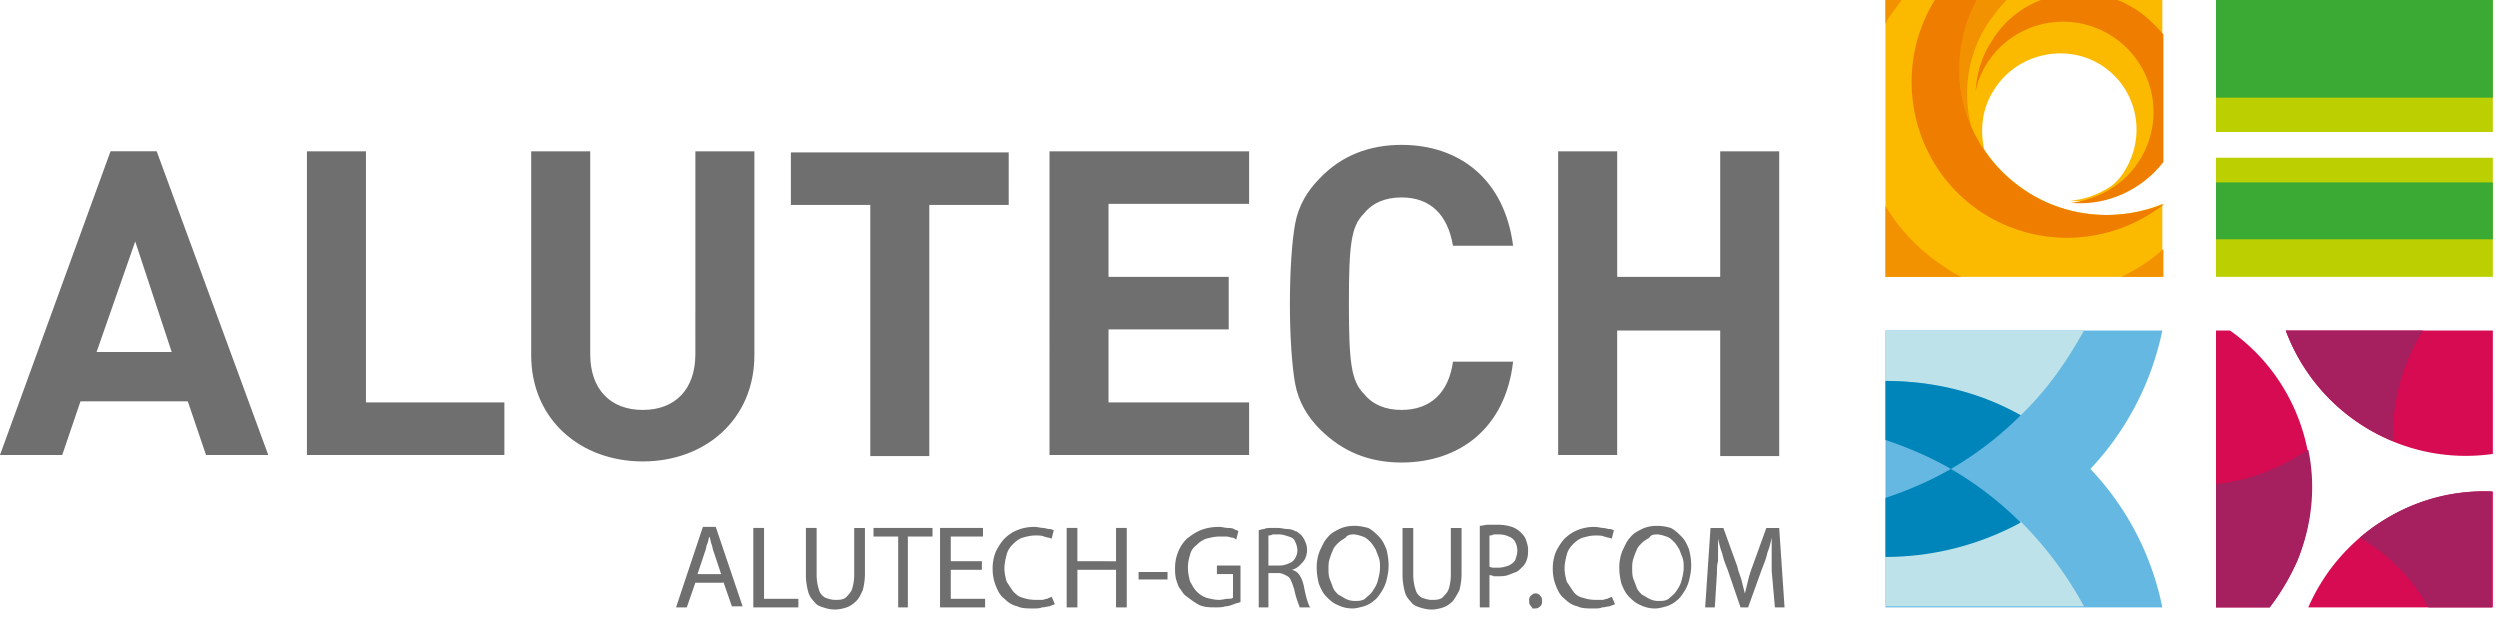 <svg xmlns="http://www.w3.org/2000/svg" width="136" height="34" fill="none" viewBox="0 0 136 34"><path fill="#706f6f" fill-rule="evenodd" d="M93.579 8.231v6.83h-5.604v-6.83h-3.211v16.52h3.21V17.98h5.605v6.83h3.21V8.231zm-17.338 2.51c1.576 0 2.51.934 2.802 2.627h3.269c-.467-3.62-2.919-5.487-6.071-5.487-1.752 0-3.27.584-4.437 1.81-.7.7-1.168 1.517-1.343 2.451s-.291 2.569-.291 4.379.116 3.444.291 4.378.643 1.751 1.343 2.452c1.226 1.226 2.685 1.81 4.437 1.81 3.152 0 5.662-1.869 6.071-5.488h-3.27c-.233 1.693-1.225 2.627-2.801 2.627-.876 0-1.576-.292-2.043-.876-.701-.7-.818-1.751-.818-4.903 0-3.211.117-4.204.818-4.904.467-.584 1.167-.876 2.043-.876m-19.148 14.01h10.858v-2.86h-7.647v-3.97h6.538v-2.86h-6.538v-3.97h7.647v-2.86H57.093zM43.024 11.15h4.32v13.66h3.21V11.15h4.32V8.29h-11.85zm-5.196 8.114c0 1.927-1.109 3.036-2.86 3.036s-2.86-1.11-2.86-3.036V8.231h-3.211v11.092c0 3.502 2.685 5.779 6.071 5.779s6.071-2.277 6.071-5.78V8.232h-3.21zM19.908 8.231h-3.211v16.52h10.741v-2.86h-7.53zM5.254 19.148l2.102-6.013 1.984 6.013zM6.013 8.23 0 24.751h3.386l.992-2.918h5.838l.992 2.919h3.386L8.524 8.23z" clip-rule="evenodd"/><path fill="#d60b52" fill-rule="evenodd" d="M121.309 17.98h-.759v15.062h2.919a12.4 12.4 0 0 0 1.517-2.569c1.81-4.612.234-9.749-3.677-12.493m4.261 15.062h10.041v-6.305a10.5 10.5 0 0 0-10.041 6.305m-1.226-15.062c1.693 4.554 6.363 7.414 11.267 6.714V17.98z" clip-rule="evenodd"/><path fill="#a61f5e" fill-rule="evenodd" d="M128.372 29.247a10.14 10.14 0 0 1 3.737 3.795h3.444v-6.305c-2.686-.117-5.196.817-7.181 2.51m-7.822-2.919v6.714h2.919a12.4 12.4 0 0 0 1.517-2.569c.818-1.985.993-4.086.584-6.013-1.576 1.05-3.269 1.693-5.02 1.868m11.267-8.348h-7.473c1.051 2.802 3.211 4.962 5.838 6.013a10.7 10.7 0 0 1 1.635-6.013" clip-rule="evenodd"/><path fill="#64b8e1" fill-rule="evenodd" d="M113.719 25.51a15.6 15.6 0 0 0 3.912-7.53h-15.062v15.062h15.062a15.34 15.34 0 0 0-3.912-7.531" clip-rule="evenodd"/><path fill="#bee2e9" fill-rule="evenodd" d="M113.369 17.98h-10.8v2.744c2.686 0 5.196.7 7.356 1.868 1.401-1.343 2.51-2.919 3.444-4.612m-3.444 10.391c-2.218 1.226-4.729 1.869-7.356 1.869v2.743h10.8a20.2 20.2 0 0 0-3.444-4.612" clip-rule="evenodd"/><path fill="#0085ba" fill-rule="evenodd" d="M102.569 20.724v3.21c1.226.409 2.452.934 3.561 1.577a18.7 18.7 0 0 0 3.795-2.92c-2.16-1.225-4.67-1.867-7.356-1.867m0 6.363v3.21c2.686 0 5.196-.7 7.356-1.868a18.7 18.7 0 0 0-3.795-2.918c-1.109.642-2.335 1.167-3.561 1.576" clip-rule="evenodd"/><path fill="#bccf00" fill-rule="evenodd" d="M120.55 15.061h15.061v-6.48H120.55zm0-15.061v7.18h15.061V0z" clip-rule="evenodd"/><path fill="#3aaa35" fill-rule="evenodd" d="M120.55 13.018h15.061V9.924H120.55zm0-13.018v5.312h15.061V0z" clip-rule="evenodd"/><path fill="#fbba00" fill-rule="evenodd" d="M110.392 10.508c-.993-.642-1.868-1.46-2.452-2.394-.233-1.05-.117-2.218.525-3.21 1.226-1.985 3.853-2.569 5.78-1.401 1.985 1.226 2.568 3.794 1.342 5.779a3.1 3.1 0 0 1-.7.817c-.701.467-1.459.76-2.277.818 1.868.175 3.795-.643 5.021-2.219V0h-15.062v15.061h15.062v-3.97a7.99 7.99 0 0 1-7.239-.583" clip-rule="evenodd"/><path fill="#f39200" fill-rule="evenodd" d="M107.24 6.889c-.467-1.81-.234-3.795.817-5.488.35-.525.7-.992 1.109-1.401h-1.693c-1.168 2.218-1.168 4.729-.233 6.889m8.172 8.172h2.277v-1.517c-.7.642-1.459 1.109-2.277 1.517M103.445 0h-.876v1.284c.059-.058.059-.116.117-.233.234-.35.525-.7.759-1.051m-.876 11.208v3.853h4.145a3.7 3.7 0 0 1-.817-.467 10.25 10.25 0 0 1-3.328-3.386" clip-rule="evenodd"/><path fill="#ef7d00" fill-rule="evenodd" d="M110.391 10.508c-3.619-2.218-4.845-6.83-2.86-10.508h-2.277c-2.452 3.97-1.226 9.224 2.744 11.676 3.152 1.926 7.005 1.576 9.749-.584-2.394.934-5.079.817-7.356-.584M116.112.467c-.292-.175-.583-.35-.934-.467h-4.145a5.33 5.33 0 0 0-2.743 2.335c-.526.817-.759 1.751-.818 2.627.117-.525.292-.992.584-1.46a4.907 4.907 0 0 1 6.772-1.576 4.906 4.906 0 0 1 1.576 6.772c-.817 1.343-2.277 2.16-3.736 2.335 1.868.175 3.795-.642 5.02-2.218V1.868c-.467-.525-.992-1.05-1.576-1.401" clip-rule="evenodd"/><path fill="#706f6f" d="m39.346 31.64.467 1.343h.584l-1.46-4.32h-.7l-1.46 4.378h.584l.467-1.342h1.518zm-1.401-.409.408-1.225c.059-.117.059-.292.117-.41.059-.116.059-.233.117-.408.058.117.058.234.117.409.058.117.058.292.117.409l.408 1.226zm3.094 1.81h2.393v-.467h-1.868v-3.853h-.584v4.32zm2.802-4.32v2.569c0 .35.058.642.117.876.058.233.175.408.35.583.117.175.292.234.467.292.175.059.409.117.642.117s.467-.058.642-.117q.262-.087.526-.35c.175-.175.233-.35.35-.584.058-.233.117-.525.117-.875v-2.51h-.584v2.568c0 .292-.058.584-.117.759-.058.175-.233.35-.35.467-.175.117-.35.117-.584.117-.175 0-.35-.059-.525-.117-.175-.117-.292-.234-.35-.467a2.6 2.6 0 0 1-.117-.76v-2.568zm4.962 4.32h.584v-3.853h1.343v-.467h-3.211v.467h1.342v3.853zm4.612-2.51h-1.693v-1.343h1.751v-.467h-2.335v4.32h2.452v-.467h-1.868v-1.576h1.693zm3.794 1.926c-.058.059-.175.059-.233.117-.117 0-.175.059-.292.059h-.35c-.292 0-.526-.059-.7-.117-.234-.059-.351-.175-.526-.35l-.35-.526c-.059-.233-.117-.467-.117-.7 0-.292.058-.526.117-.76.058-.233.175-.408.35-.583q.262-.263.525-.35c.234-.059.409-.117.7-.117.176 0 .351 0 .468.058.175.059.292.059.408.117l.117-.467c-.058 0-.117-.058-.233-.058-.117 0-.234-.059-.35-.059-.117 0-.293-.058-.468-.058-.35 0-.642.058-.934.175a2.1 2.1 0 0 0-.7.467c-.175.175-.35.467-.467.7a2.4 2.4 0 0 0-.175.935c0 .35.058.642.175.934s.233.525.467.7c.175.175.408.35.7.409.234.117.526.117.876.117.175 0 .35 0 .467-.059.175 0 .292-.058.409-.058.116-.059.175-.059.291-.117zm.818-3.736v4.32h.584v-2.043h2.101v2.043h.584v-4.32h-.584v1.81H58.61v-1.81zm3.911 2.335v.467h1.576v-.408h-1.576zm5.663-.291H66.2v.466h.875v1.285c-.058.058-.175.058-.292.058s-.292.059-.467.059c-.233 0-.467-.059-.7-.117a1.4 1.4 0 0 1-.526-.35c-.175-.176-.233-.35-.35-.526-.058-.233-.117-.467-.117-.759s.059-.525.117-.7a.85.85 0 0 1 .35-.526 1.4 1.4 0 0 1 .526-.35c.233-.058.467-.117.7-.117h.409c.117 0 .233.059.292.059.117 0 .175.058.233.116l.117-.467c-.058-.058-.175-.058-.234-.116-.116-.059-.233-.059-.35-.059s-.292-.058-.467-.058c-.35 0-.7.058-.992.175s-.526.292-.76.467c-.174.175-.35.409-.466.7a2.3 2.3 0 0 0-.175.876c0 .234 0 .409.058.642.059.175.117.409.234.526.116.175.175.292.35.408.233.176.467.35.7.467.292.117.584.117.876.117.175 0 .35 0 .525-.058.176 0 .292-.059.468-.117.116-.058.233-.058.35-.117v-1.985zm.817 2.276h.584v-1.868h.525c.175 0 .292.059.409.117s.233.117.291.292c.059.116.117.292.176.467.058.292.116.467.175.642s.117.292.117.35h.583c-.058-.058-.116-.233-.175-.408a8 8 0 0 1-.175-.76c-.058-.233-.117-.408-.233-.583-.117-.175-.234-.234-.41-.292a.94.94 0 0 0 .41-.233c.116-.117.233-.234.291-.35a1.1 1.1 0 0 0 0-.992 1.2 1.2 0 0 0-.233-.351c-.117-.059-.175-.176-.292-.176a.84.84 0 0 0-.409-.116c-.175 0-.35-.059-.525-.059h-.409c-.116 0-.233 0-.35.059-.117 0-.233.058-.292.058v4.203zm.584-3.911c.058 0 .116 0 .233-.058h.35c.175 0 .35.058.526.116.175.059.292.117.35.292a1.1 1.1 0 0 1 .117.467.84.84 0 0 1-.117.409.6.6 0 0 1-.35.292 1.2 1.2 0 0 1-.526.117h-.583zm4.67-.525c-.292 0-.584.058-.817.175-.234.116-.468.233-.643.467-.175.175-.291.467-.408.7a2.4 2.4 0 0 0-.175.934c0 .35.058.642.116.876.117.292.234.525.409.7.175.176.35.35.642.467.234.117.525.176.759.176s.409-.059.642-.117c.175-.059.409-.175.526-.292.175-.117.291-.292.408-.467s.234-.409.292-.642.117-.526.117-.817c0-.35-.059-.643-.117-.876-.117-.292-.233-.526-.409-.7-.175-.176-.35-.351-.583-.468-.234-.058-.467-.116-.76-.116m-.059.466c.176 0 .35.059.526.117.175.059.292.175.409.292s.175.234.291.409c.059.175.117.292.175.467.059.175.059.35.059.525 0 .234-.058.467-.117.7-.058.234-.175.41-.292.585s-.292.291-.408.408c-.176.117-.35.117-.584.117a1.1 1.1 0 0 1-.467-.117c-.117-.058-.292-.175-.409-.233-.117-.117-.233-.234-.292-.409s-.117-.292-.175-.467-.058-.35-.058-.525 0-.35.058-.526c.059-.175.117-.35.175-.467.059-.175.175-.292.292-.408.117-.117.234-.176.409-.292.058-.117.233-.175.408-.175m2.686-.35v2.569c0 .35.058.642.116.876s.176.408.35.583c.118.175.293.234.468.292.175.059.408.117.642.117s.467-.058.642-.117q.262-.087.526-.35a5 5 0 0 0 .35-.584c.058-.233.117-.525.117-.875v-2.51h-.584v2.568c0 .292-.059.584-.117.759s-.233.35-.35.467c-.175.117-.35.117-.584.117-.175 0-.35-.059-.525-.117-.176-.117-.292-.234-.35-.467a2.6 2.6 0 0 1-.118-.76v-2.568zm4.145 4.32h.583V31.29c.059 0 .117 0 .234.058h.233c.175 0 .35 0 .526-.058.175-.058.292-.117.467-.175.117-.059.233-.175.35-.292a.94.94 0 0 0 .233-.409c.059-.175.059-.35.059-.525s-.059-.35-.117-.526c-.058-.175-.175-.291-.292-.408a1.3 1.3 0 0 0-.467-.292 2.5 2.5 0 0 0-.7-.117h-.584c-.175 0-.35.059-.467.059v4.436zm.583-3.911c.059 0 .117 0 .234-.058h.292c.233 0 .408.058.525.116a.6.6 0 0 1 .35.292 1.1 1.1 0 0 1 .117.467c0 .175-.058.35-.117.526-.058.116-.233.233-.35.292-.175.058-.35.116-.584.116h-.233c-.058 0-.117 0-.234-.058zm2.452 3.97c.059 0 .175 0 .234-.059.058-.058.117-.058.117-.117.058-.058.058-.116.058-.233 0-.058 0-.175-.059-.234-.058-.058-.058-.116-.116-.116-.059-.059-.117-.059-.175-.059-.059 0-.117 0-.176.059s-.116.058-.116.116c-.059.059-.059.117-.059.234 0 .058 0 .175.059.233s.058.117.116.117c-.058.059 0 .059.117.059m4.203-.643c-.058.059-.175.059-.233.117-.117 0-.175.059-.292.059h-.35c-.292 0-.526-.059-.7-.117a.85.85 0 0 1-.526-.35l-.35-.526c-.059-.233-.117-.467-.117-.7 0-.292.058-.526.117-.76.058-.233.175-.408.35-.583q.262-.263.525-.35c.234-.059.409-.117.7-.117.176 0 .351 0 .468.058.175.059.292.059.408.117l.117-.467c-.058 0-.117-.058-.233-.058-.117 0-.234-.059-.35-.059-.117 0-.293-.058-.468-.058-.35 0-.642.058-.934.175a2.1 2.1 0 0 0-.7.467c-.175.175-.35.467-.467.7a2.4 2.4 0 0 0-.175.935c0 .35.058.642.175.934s.233.525.467.7c.175.175.408.35.7.409.234.117.526.117.876.117.175 0 .35 0 .467-.059.117 0 .292-.058.409-.058.116-.059.175-.059.291-.117zm2.452-3.852c-.292 0-.584.058-.817.175-.234.116-.467.233-.642.467-.175.175-.292.467-.409.7a2.4 2.4 0 0 0-.175.934c0 .35.058.642.117.876.117.292.233.525.408.7.175.176.35.35.642.467.234.117.526.176.76.176s.408-.059.642-.117c.175-.059.408-.175.525-.292.175-.117.292-.292.409-.467s.233-.409.291-.642c.059-.234.117-.526.117-.817 0-.35-.058-.643-.117-.876-.116-.292-.233-.526-.408-.7-.175-.176-.35-.351-.584-.468a2.6 2.6 0 0 0-.759-.116m0 .466c.175 0 .35.059.526.117.175.059.291.175.408.292s.175.234.292.409c.058.175.117.292.175.467.059.175.059.35.059.525 0 .234-.059.467-.117.7-.059.234-.175.41-.292.585s-.292.291-.409.408c-.175.117-.35.117-.583.117-.176 0-.35-.058-.467-.117-.117-.058-.292-.175-.41-.233-.116-.117-.233-.234-.291-.409s-.117-.292-.175-.467-.058-.35-.058-.525 0-.35.058-.526c.058-.175.117-.35.175-.467.058-.175.175-.292.292-.408.117-.117.233-.176.409-.292.058-.117.175-.175.408-.175m6.422 3.97h.525l-.292-4.32h-.7l-.76 2.102a5.4 5.4 0 0 0-.233.759l-.175.7-.175-.7c-.058-.234-.175-.467-.233-.76l-.76-2.1h-.7l-.292 4.32h.526l.116-1.869c0-.233 0-.467.059-.642v-1.226c.058.234.117.525.233.817.059.292.175.584.292.876l.7 2.043h.41l.758-2.101c.117-.292.234-.584.292-.876.117-.292.175-.525.234-.817v1.809z"/></svg>